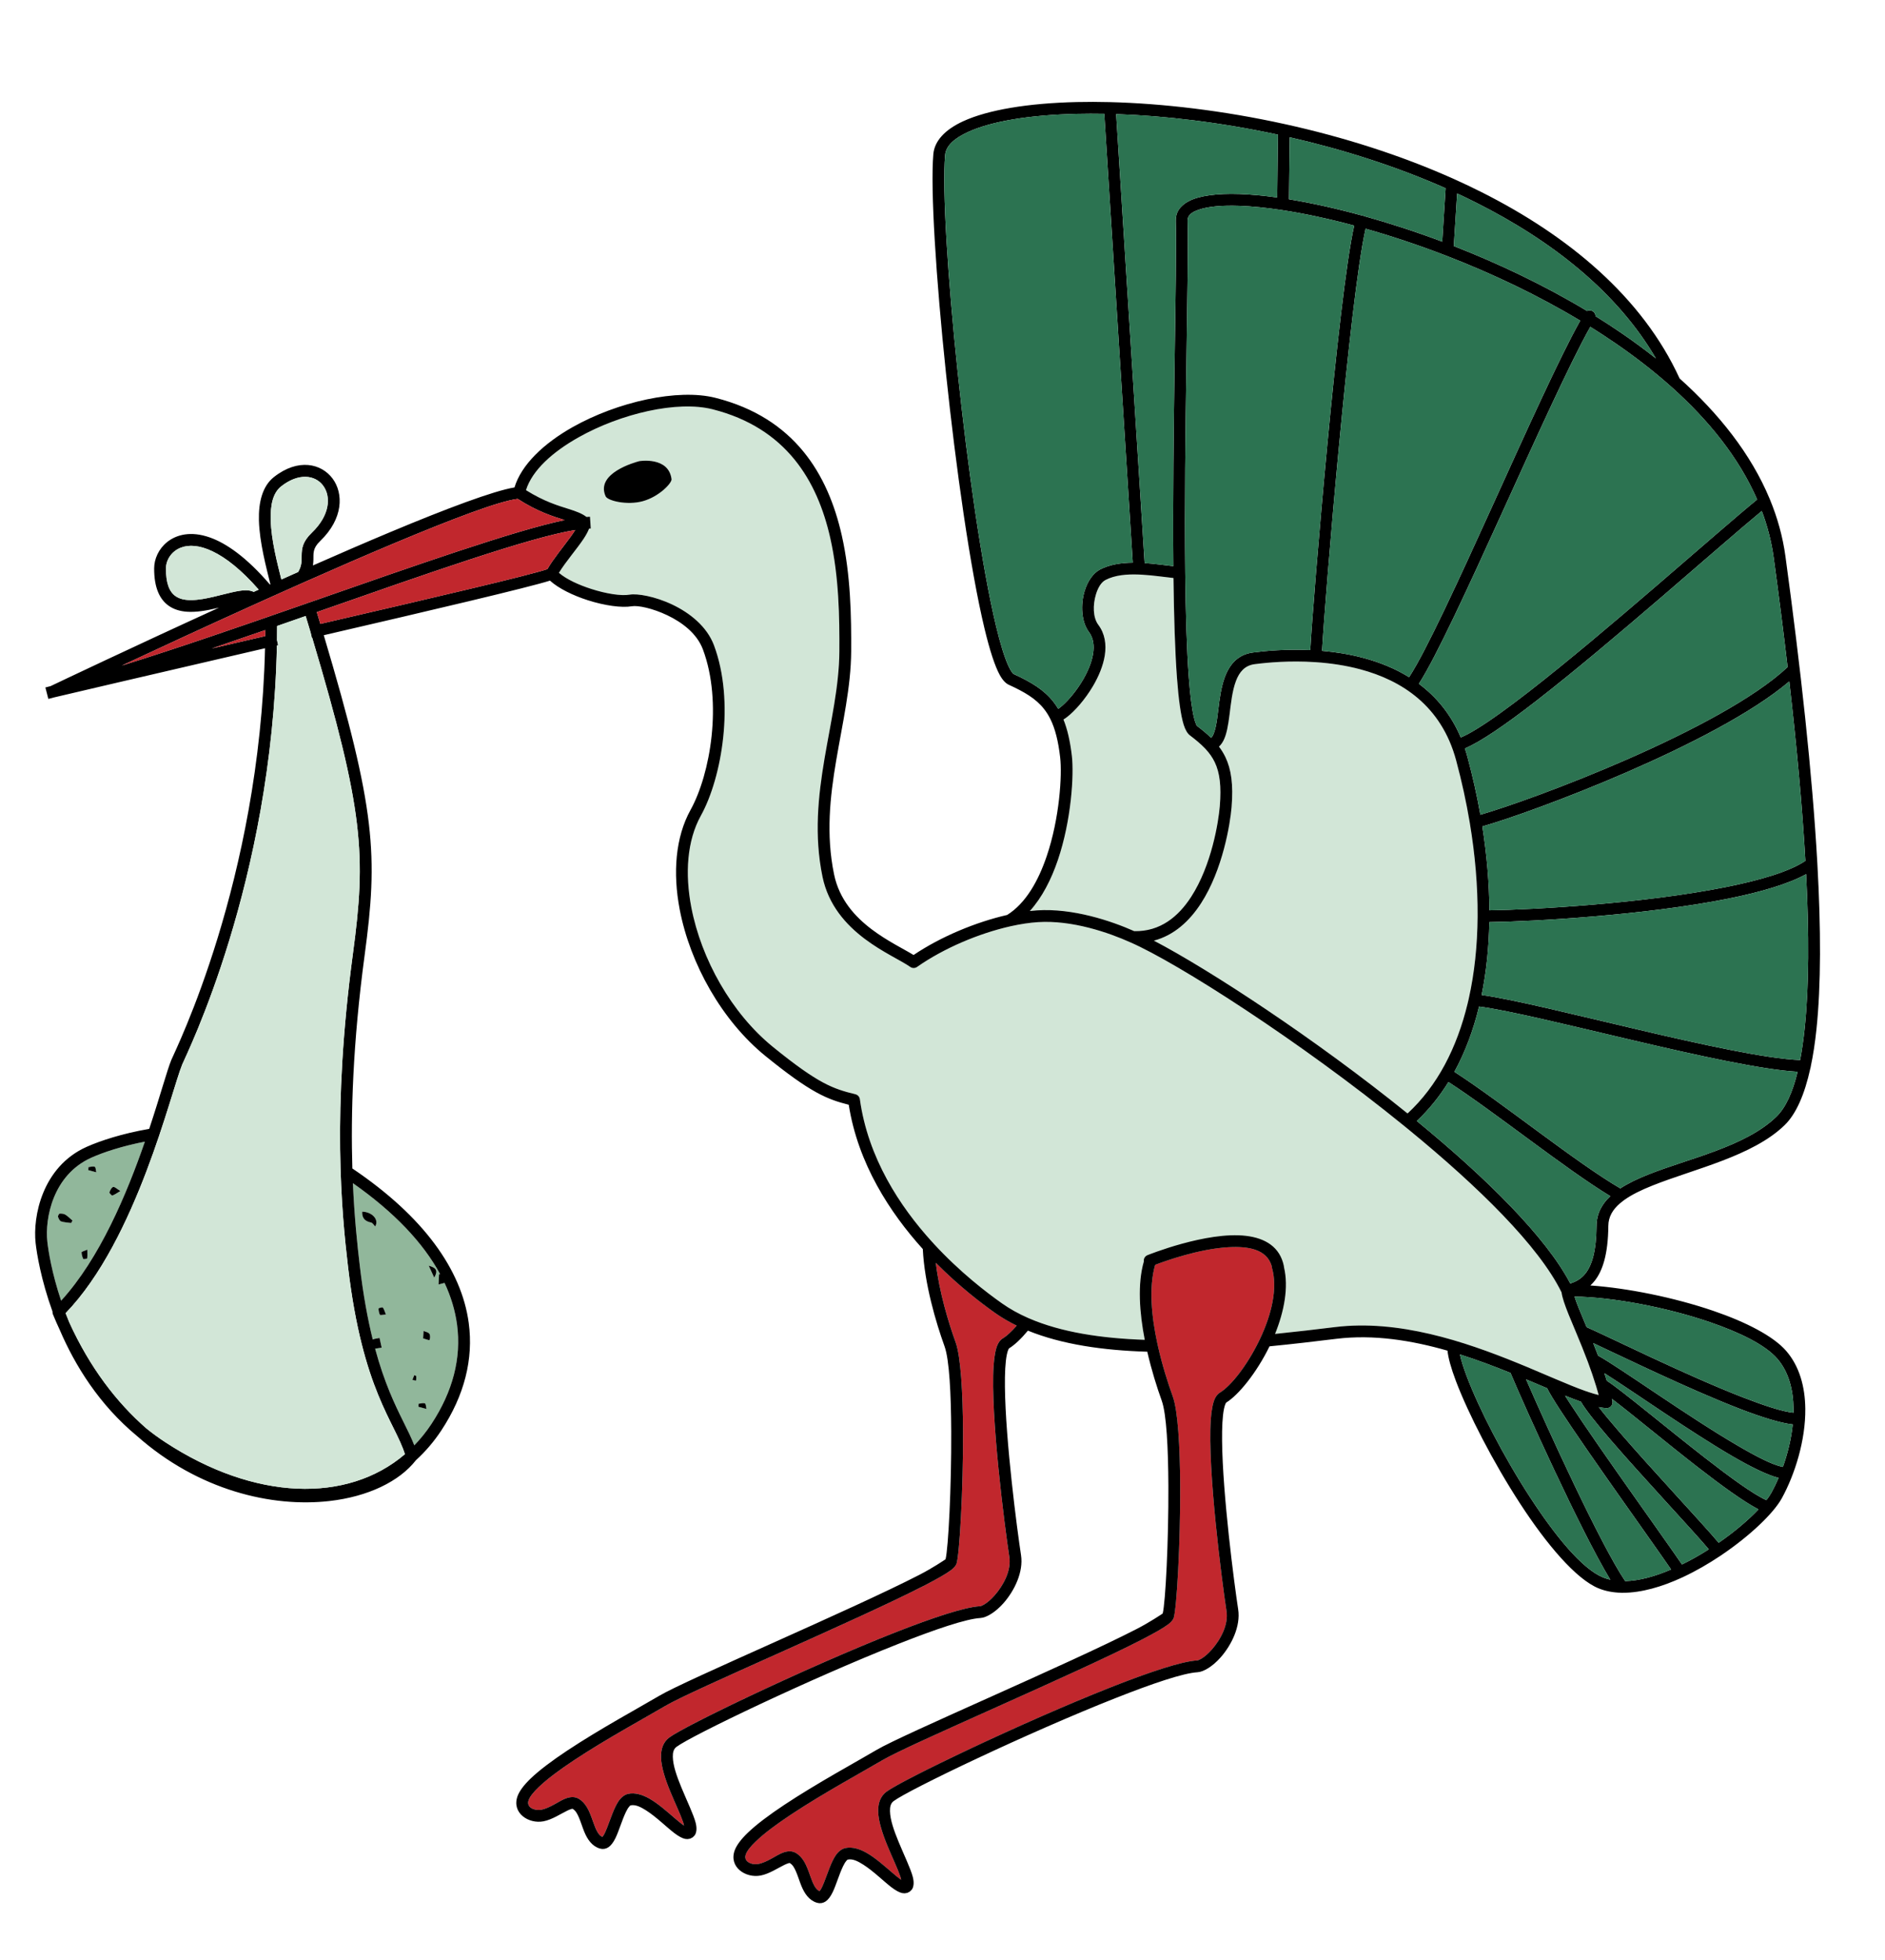 <svg width="328" height="341" viewBox="0 0 328 341" fill="none" xmlns="http://www.w3.org/2000/svg">
<g clip-path="url(#clip0_683_6675)">
<path fill-rule="evenodd" clip-rule="evenodd" d="M162.837 219.693C166.912 223.807 170.819 226.775 173.176 228.436C174.332 229.251 175.58 229.978 176.91 230.625C176.033 231.638 175.197 232.413 174.476 232.847C174.153 233.043 173.841 233.383 173.6 233.902C173.248 234.66 173.005 235.932 172.892 237.58C172.307 246.114 174.826 265.617 175.632 270.873C175.992 273.219 174.602 275.817 173.058 277.562C172.448 278.251 171.809 278.808 171.225 279.149C170.948 279.31 170.699 279.427 170.479 279.44C167.871 279.591 162.253 281.443 155.574 284.077C140.215 290.136 119.124 300.27 116.454 302.283C115.441 303.046 114.996 304.224 115.02 305.679C115.048 307.416 115.781 309.61 116.658 311.74C117.473 313.719 118.403 315.643 118.881 317.045C118.942 317.223 118.993 317.419 119.033 317.599C118.599 317.311 118.102 316.898 117.559 316.435C116.186 315.262 114.559 313.789 112.976 312.895C111.713 312.183 110.457 311.841 109.336 312.072C108.713 312.2 108.123 312.637 107.629 313.353C106.853 314.477 106.248 316.414 105.635 317.974C105.437 318.48 105.239 318.94 105.023 319.294C104.967 319.387 104.875 319.499 104.813 319.573C104.48 319.425 104.241 319.156 104.038 318.84C103.708 318.326 103.475 317.693 103.245 317.049C102.913 316.118 102.589 315.166 102.125 314.4C101.744 313.77 101.269 313.255 100.664 312.911C100.048 312.56 99.287 312.561 98.423 312.888C97.237 313.337 95.73 314.547 94.18 314.842C93.04 315.058 91.533 314.462 91.983 313.194C92.222 312.52 92.86 311.762 93.734 310.92C95.223 309.486 97.388 307.892 99.809 306.284C105.43 302.551 112.415 298.769 115.78 296.777C120.453 294.011 149.217 281.836 160.961 275.783C163.09 274.685 164.676 273.776 165.498 273.153C166.079 272.712 166.361 272.298 166.446 272.039C166.953 270.5 167.621 259.171 167.573 249.045C167.541 242.238 167.171 235.974 166.29 233.533C165.023 230.022 163.441 224.798 162.837 219.693Z" fill="#C1272D"/>
<path fill-rule="evenodd" clip-rule="evenodd" d="M185.05 125.171C185.246 125.054 185.45 124.916 185.66 124.755C187.007 123.723 188.793 121.718 190.173 119.38C191.171 117.69 191.955 115.829 192.237 114.045C192.545 112.095 192.261 110.232 191.118 108.707C190.154 107.42 190.151 105.203 190.7 103.403C191.041 102.287 191.585 101.304 192.373 100.895C194.032 100.035 196.097 99.878 198.132 99.953C198.154 99.954 198.176 99.955 198.198 99.956C198.393 99.963 198.588 99.973 198.782 99.985C200.764 100.102 202.682 100.405 204.194 100.559C204.276 107.275 204.461 113.331 204.807 117.973C205.082 121.678 205.47 124.507 205.973 126.103C206.271 127.044 206.666 127.637 207.031 127.914C208.062 128.699 208.953 129.434 209.694 130.216C209.725 130.254 209.759 130.289 209.794 130.322C210.442 131.021 210.971 131.76 211.375 132.604C212.26 134.452 212.538 136.788 212.253 140.255C212.032 142.961 210.833 150.522 207.267 156.029C205.044 159.461 201.882 162.096 197.36 161.992C193.344 160.209 186.683 157.966 180.433 158.38C180.031 158.407 179.619 158.444 179.198 158.492C181.329 156.144 182.923 153.009 184.066 149.653C186.443 142.668 186.891 134.761 186.514 131.516C186.211 128.909 185.728 126.851 185.05 125.171Z" fill="#D2E6D7"/>
<path fill-rule="evenodd" clip-rule="evenodd" d="M200.783 163.648C204.314 162.713 206.993 160.231 208.991 157.145C212.774 151.304 214.066 143.292 214.301 140.423C214.625 136.475 214.236 133.823 213.229 131.719C212.916 131.066 212.543 130.464 212.109 129.893C212.408 129.619 212.664 129.272 212.88 128.857C213.436 127.791 213.712 126.184 213.938 124.403C214.189 122.431 214.396 120.224 215.075 118.444C215.644 116.954 216.563 115.78 218.312 115.55C220.565 115.255 224.436 114.905 228.837 115.194C228.869 115.198 228.9 115.2 228.932 115.201C228.94 115.201 228.947 115.202 228.955 115.202C231.441 115.371 234.092 115.744 236.713 116.446C243.866 118.361 250.81 122.753 253.373 132.271C254.353 135.91 255.15 139.55 255.752 143.153C255.756 143.18 255.76 143.207 255.765 143.235C256.681 148.738 257.143 154.152 257.112 159.334C257.111 159.355 257.11 159.377 257.11 159.4C257.11 159.418 257.111 159.436 257.112 159.454C257.074 164.483 256.572 169.292 255.57 173.75C255.567 173.76 255.565 173.77 255.563 173.781C255.503 174.047 255.441 174.312 255.378 174.576C253.511 182.313 250.1 188.941 244.923 193.714C228.828 180.71 210.403 168.673 200.783 163.648Z" fill="#D2E6D7"/>
<path fill-rule="evenodd" clip-rule="evenodd" d="M91.524 85.274C92.608 81.791 96.184 78.613 100.656 76.093C108 71.955 117.841 69.643 124 71.206C136.847 74.465 142.219 83.658 144.464 93.573C145.995 100.337 146.086 107.439 146.053 113.313C146.02 119.397 144.559 125.565 143.475 131.96C142.36 138.532 141.638 145.337 143.116 152.519C144.135 157.466 147.204 160.877 150.461 163.333C153.548 165.661 156.793 167.099 158.393 168.221C158.747 168.469 159.219 168.469 159.574 168.221C164.242 164.946 170.384 162.372 175.801 161.153C175.85 161.146 175.899 161.135 175.947 161.121C177.576 160.761 179.136 160.524 180.569 160.43C186.556 160.033 192.936 162.254 196.702 163.948C196.706 163.949 196.709 163.951 196.713 163.953C204.829 167.486 226.161 181.105 244.295 195.849C244.304 195.856 244.313 195.863 244.322 195.871C244.613 196.107 244.904 196.344 245.193 196.582C257.251 206.468 267.771 216.772 271.715 224.832C271.833 225.72 272.282 227.038 272.941 228.673C273.342 229.669 273.82 230.794 274.334 232.022C274.345 232.05 274.356 232.077 274.368 232.104C274.979 233.565 275.637 235.169 276.274 236.872C276.286 236.907 276.299 236.941 276.313 236.974C276.812 238.315 277.297 239.715 277.735 241.154C277.74 241.172 277.745 241.189 277.751 241.207C277.9 241.7 278.044 242.197 278.18 242.699C277.614 242.564 276.996 242.381 276.329 242.157C276.224 242.099 276.11 242.059 275.991 242.041C274.399 241.486 272.549 240.717 270.49 239.841C270.423 239.804 270.352 239.773 270.278 239.751C268.878 239.155 267.383 238.512 265.809 237.856C265.225 237.613 264.63 237.367 264.025 237.121C264.017 237.117 264.007 237.113 263.998 237.11C254.798 233.366 243.352 229.522 232.272 230.881C228.962 231.287 225.462 231.703 221.868 232.066C223.52 227.98 224.336 223.564 223.289 219.954C223.131 219.409 222.561 219.095 222.016 219.253C221.471 219.411 221.157 219.98 221.315 220.525C222.378 224.192 221.197 228.766 219.305 232.807C219.299 232.819 219.294 232.83 219.288 232.842C219.206 233.017 219.123 233.191 219.038 233.364C216.984 237.557 214.205 241.11 212.263 242.282C211.939 242.477 211.627 242.818 211.386 243.337C211.034 244.094 210.791 245.367 210.678 247.014C210.093 255.548 212.613 275.051 213.419 280.307C213.778 282.653 212.388 285.251 210.845 286.996C210.234 287.686 209.595 288.243 209.011 288.583C208.734 288.744 208.485 288.861 208.266 288.874C205.657 289.025 200.039 290.877 193.36 293.511C178.001 299.57 156.911 309.705 154.241 311.717C153.227 312.481 152.782 313.658 152.806 315.113C152.835 316.85 153.567 319.044 154.444 321.174C155.259 323.153 156.189 325.078 156.667 326.479C156.728 326.658 156.779 326.853 156.82 327.034C156.385 326.745 155.888 326.333 155.346 325.87C153.973 324.697 152.345 323.223 150.762 322.329C149.499 321.617 148.243 321.275 147.123 321.506C146.499 321.634 145.91 322.071 145.415 322.787C144.639 323.912 144.035 325.848 143.422 327.409C143.223 327.914 143.025 328.374 142.809 328.728C142.753 328.821 142.662 328.934 142.599 329.008C142.266 328.859 142.027 328.59 141.824 328.274C141.494 327.761 141.262 327.127 141.032 326.483C140.699 325.552 140.375 324.6 139.912 323.834C139.53 323.204 139.056 322.689 138.45 322.345C137.834 321.995 137.073 321.995 136.209 322.322C135.023 322.771 133.516 323.981 131.966 324.276C130.826 324.493 129.319 323.897 129.769 322.628C130.009 321.954 130.646 321.196 131.52 320.355C133.01 318.92 135.175 317.326 137.595 315.719C143.216 311.985 150.201 308.203 153.567 306.211C158.239 303.445 187.003 291.27 198.747 285.217C200.877 284.119 202.463 283.21 203.284 282.587C203.865 282.147 204.147 281.732 204.232 281.473C204.739 279.934 205.407 268.605 205.359 258.479C205.327 251.672 204.958 245.408 204.076 242.967C203.225 240.607 202.221 237.467 201.471 234.113C201.466 233.99 201.439 233.872 201.394 233.763C200.35 228.959 199.851 223.759 201.074 219.808C201.242 219.266 200.938 218.691 200.396 218.523C199.854 218.356 199.279 218.659 199.111 219.201C197.891 223.141 198.252 228.261 199.192 233.094C191.714 232.841 184.69 231.802 179.037 229.351C178.983 229.321 178.926 229.297 178.869 229.277C177.244 228.561 175.734 227.727 174.361 226.76C171.719 224.897 167.041 221.342 162.435 216.329C162.378 216.245 162.309 216.171 162.232 216.107C156.557 209.876 151.039 201.436 149.619 191.227C149.561 190.811 149.255 190.472 148.847 190.372C144.971 189.421 142.442 188.586 134.49 182.129C127.265 176.262 122.015 166.84 120.293 157.851C119.165 151.964 119.543 146.26 121.954 141.905C125.638 135.255 127.88 122.022 124.243 112.282C123.014 108.987 120.029 106.632 116.999 105.187C113.95 103.734 110.872 103.227 109.575 103.451C108.042 103.716 105.437 103.276 102.909 102.468C100.712 101.766 98.563 100.785 97.254 99.655C98.419 97.744 100.373 95.513 101.552 93.735C101.978 93.092 102.304 92.49 102.505 91.963L102.795 91.944L102.66 89.895L102.057 89.934C101.3 89.346 100.292 88.968 98.991 88.557C97.17 87.983 94.703 87.267 91.524 85.274ZM116.853 83.363C116.346 79.36 111.235 80.228 111.235 80.228C110.581 80.404 103.567 82.292 105.379 86.34C105.73 87.124 109.1 87.947 111.842 87.195C114.706 86.411 116.937 84.019 116.853 83.363Z" fill="#D2E6D7"/>
<path fill-rule="evenodd" clip-rule="evenodd" d="M25.211 198.619C22.07 207.701 17.369 218.92 10.638 226.287C9.026 221.497 8.416 217.617 8.239 216.018C7.799 212.035 9.163 204.405 15.926 201.391C17.986 200.473 21.229 199.388 25.211 198.619ZM15.395 203.047C15.384 203.221 15.373 203.395 15.362 203.569L16.754 203.949C16.673 203.615 16.679 203.082 16.49 202.993C16.195 202.853 15.767 203.014 15.395 203.047ZM12.381 212.77C12.459 212.63 12.537 212.489 12.614 212.348C12.207 212 11.829 211.599 11.38 211.323C11.102 211.152 10.713 211.116 10.38 211.133C10.267 211.139 10.049 211.541 10.096 211.689C10.192 211.992 10.384 212.407 10.626 212.488C11.182 212.673 11.793 212.687 12.381 212.77ZM20.947 207.205C20.335 206.838 19.955 206.43 19.696 206.501C19.408 206.579 19.172 207.071 19.041 207.433C19 207.546 19.436 208.021 19.552 207.984C19.956 207.857 20.314 207.577 20.947 207.205ZM15.198 217.404C14.651 217.646 14.195 217.756 14.197 217.862C14.2 218.255 14.319 218.661 14.483 219.024C14.512 219.089 15.156 219.006 15.169 218.929C15.241 218.53 15.2 218.11 15.198 217.404Z" fill="#91B79B"/>
<path fill-rule="evenodd" clip-rule="evenodd" d="M76.575 221.647L76.391 221.703C76.365 222.275 76.339 222.847 76.311 223.469C76.669 223.374 76.936 223.304 77.355 223.192C78.475 225.585 79.196 227.998 79.523 230.415C80.314 236.257 78.783 242.102 75.08 247.721C74.18 249.087 73.18 250.331 72.091 251.452C71.602 250.176 70.945 248.862 70.19 247.341C68.726 244.39 66.891 240.613 65.274 234.637C65.573 234.598 65.995 234.502 66.415 234.457C66.254 233.728 66.147 233.243 66.04 232.758C65.665 232.865 65.15 232.884 64.862 233.043C63.998 229.549 63.215 225.357 62.61 220.239C62.185 216.647 61.674 211.878 61.407 205.839C68.59 210.878 73.625 216.204 76.575 221.647ZM73.623 232.837C74.144 232.977 74.685 233.233 74.742 233.115C74.871 232.845 74.894 232.316 74.712 232.036C74.543 231.776 74.052 231.703 73.703 231.548C73.68 231.916 73.657 232.284 73.623 232.837ZM67.148 228.688C66.923 228.138 66.839 227.746 66.61 227.474C66.528 227.377 65.862 227.582 65.863 227.636C65.875 228.013 65.938 228.415 66.111 228.742C66.162 228.84 66.618 228.724 67.148 228.688ZM72.842 244.215C72.831 244.39 72.82 244.564 72.809 244.74L74.207 245.12C74.125 244.785 74.131 244.25 73.942 244.161C73.645 244.021 73.215 244.181 72.842 244.215ZM72.427 239.382C72.313 239.333 72.198 239.283 72.083 239.234C71.977 239.507 71.87 239.779 71.764 240.051C71.98 240.1 72.364 240.242 72.383 240.183C72.46 239.95 72.422 239.654 72.427 239.382ZM75.56 222.278C76.236 221.064 75.982 220.595 74.597 220.19C74.958 220.972 75.259 221.625 75.56 222.278ZM65.285 213.366C65.997 212.206 64.802 210.851 63.03 210.793C62.954 211.899 63.493 212.474 64.569 212.688C64.842 212.742 65.049 213.13 65.285 213.366Z" fill="#91B79B"/>
<path fill-rule="evenodd" clip-rule="evenodd" d="M201.002 220.048C202.805 219.358 208.628 217.27 213.744 216.982C217.207 216.787 220.402 217.326 221.274 220.228C221.273 220.326 221.286 220.426 221.315 220.526C222.378 224.192 221.197 228.767 219.305 232.808C219.299 232.82 219.294 232.831 219.288 232.843C219.206 233.018 219.123 233.192 219.038 233.365C216.983 237.558 214.205 241.111 212.263 242.282C211.939 242.477 211.627 242.818 211.386 243.337C211.034 244.095 210.791 245.367 210.678 247.015C210.093 255.549 212.612 275.052 213.419 280.308C213.778 282.654 212.388 285.252 210.845 286.996C210.234 287.686 209.595 288.244 209.011 288.584C208.734 288.745 208.485 288.862 208.265 288.875C205.657 289.026 200.039 290.877 193.36 293.512C178.001 299.571 156.91 309.705 154.24 311.718C153.227 312.481 152.782 313.659 152.806 315.114C152.834 316.851 153.567 319.045 154.444 321.175C155.259 323.153 156.189 325.078 156.667 326.48C156.728 326.658 156.779 326.854 156.82 327.034C156.385 326.746 155.888 326.334 155.346 325.87C153.972 324.697 152.345 323.224 150.762 322.33C149.499 321.618 148.243 321.276 147.123 321.507C146.499 321.635 145.91 322.072 145.415 322.787C144.639 323.913 144.035 325.849 143.422 327.41C143.223 327.915 143.025 328.375 142.809 328.729C142.753 328.822 142.662 328.935 142.599 329.008C142.266 328.86 142.027 328.591 141.824 328.275C141.494 327.761 141.261 327.128 141.032 326.484C140.699 325.553 140.375 324.601 139.912 323.835C139.53 323.205 139.056 322.69 138.45 322.346C137.834 321.995 137.073 321.996 136.209 322.323C135.023 322.772 133.516 323.982 131.966 324.277C130.826 324.493 129.319 323.897 129.769 322.629C130.009 321.955 130.646 321.197 131.52 320.355C133.01 318.921 135.175 317.327 137.595 315.719C143.216 311.986 150.201 308.204 153.566 306.212C158.239 303.446 187.003 291.271 198.747 285.218C200.876 284.12 202.463 283.211 203.284 282.588C203.865 282.147 204.147 281.733 204.232 281.474C204.739 279.935 205.407 268.606 205.359 258.48C205.327 251.673 204.958 245.409 204.076 242.967C203.225 240.608 202.221 237.468 201.471 234.114C201.466 233.99 201.439 233.872 201.393 233.764C200.37 229.056 199.871 223.968 201.002 220.048Z" fill="#C1272D"/>
<path fill-rule="evenodd" clip-rule="evenodd" d="M9.137 228.176C7.128 222.624 6.396 218.047 6.197 216.245C5.692 211.678 7.336 202.972 15.088 199.517C17.442 198.468 21.267 197.204 25.965 196.395C27.858 190.696 29.096 186.133 29.812 184.4C30.531 182.661 45.171 153.363 46.117 112.778C26.811 117.244 10.083 121.174 9.406 121.333C9.395 121.336 9.388 121.338 9.385 121.339L8.411 121.59C8.411 121.59 8.153 120.592 8.152 120.585L7.898 119.601L8.796 119.37C9.99 118.801 22.88 112.661 38.123 105.708C37.974 105.744 37.823 105.78 37.672 105.816C35.938 106.224 34.124 106.542 32.516 106.425C31.307 106.337 30.207 106.007 29.298 105.347C27.84 104.286 26.804 102.333 26.824 98.858C26.834 97.242 27.601 95.499 29.066 94.317C30.696 93.003 33.213 92.341 36.517 93.505C39.378 94.513 42.909 96.953 46.974 101.701L47.052 101.667C46.363 98.814 45.151 94.391 45.053 90.518C44.974 87.36 45.671 84.565 47.663 82.996C51.885 79.672 55.932 80.642 57.877 83.267C59.773 85.827 59.788 90.215 55.695 94.143C54.379 95.406 54.557 96.304 54.534 97.341C54.527 97.672 54.508 98.013 54.452 98.374C59.087 96.33 63.645 94.359 67.888 92.582C77.729 88.46 85.91 85.394 89.522 84.802C90.708 80.858 94.604 77.146 99.646 74.305C107.459 69.902 117.953 67.553 124.506 69.216C138.262 72.706 144.064 82.504 146.468 93.12C148.035 100.044 148.141 107.312 148.108 113.324C148.074 119.516 146.604 125.795 145.501 132.303C144.427 138.634 143.705 145.188 145.129 152.105C146.035 156.505 148.803 159.51 151.698 161.694C154.412 163.74 157.251 165.09 158.967 166.146C163.736 162.933 169.828 160.418 175.25 159.179C178.508 157.138 180.676 153.234 182.12 148.992C184.38 142.352 184.831 134.838 184.472 131.754C184.142 128.913 183.604 126.794 182.788 125.135C182.773 125.106 182.758 125.076 182.744 125.046C182.434 124.428 182.084 123.875 181.691 123.373C180.236 121.512 178.206 120.356 175.514 119.122C175.034 118.902 174.491 118.373 173.991 117.479C173.127 115.935 172.214 113.115 171.316 109.377C166.333 88.638 161.358 38.953 162.406 26.817C162.601 24.556 164.389 22.564 167.62 21.084C171.915 19.116 178.867 17.946 187.39 17.753C189.23 17.712 191.143 17.715 193.119 17.765C193.138 17.765 193.156 17.766 193.173 17.766C202.333 18.001 212.836 19.231 223.558 21.59C223.604 21.597 223.65 21.607 223.695 21.62C233.58 23.803 243.647 26.947 253.016 31.156C253.033 31.163 253.05 31.171 253.066 31.178C254.653 31.892 256.219 32.636 257.761 33.411C272.963 41.053 285.793 51.718 292.259 65.839C299.154 72.023 304.689 79.018 307.914 86.744C307.942 86.796 307.964 86.85 307.982 86.906C309.291 90.079 310.211 93.375 310.676 96.788C313.319 116.206 315.351 134.569 316.224 150.139C316.231 150.192 316.234 150.246 316.233 150.3C316.86 161.573 316.877 171.375 316.075 179.044C315.828 181.413 315.497 183.583 315.082 185.538C315.075 185.64 315.054 185.738 315.019 185.829C314.01 190.438 312.52 193.819 310.533 195.747C304.949 201.169 294.786 203.353 287.513 206.264C285.629 207.019 283.949 207.82 282.632 208.765C282.609 208.781 282.586 208.798 282.563 208.814C282.321 208.99 282.091 209.172 281.874 209.359C280.637 210.428 279.87 211.679 279.858 213.265C279.818 218.331 278.806 221.127 277.523 222.778C277.27 223.104 277.005 223.388 276.732 223.638C283.198 224.09 291.325 225.73 298.133 228.057C303.814 229.998 308.574 232.448 310.813 235.034C313.122 237.703 314.091 241.279 314.132 245.078C314.192 250.575 312.313 256.537 310.037 260.672C308.62 263.245 304.524 267.186 299.52 270.559C299.506 270.571 299.491 270.583 299.476 270.595C299.427 270.632 299.377 270.664 299.324 270.691C297.291 272.049 295.113 273.31 292.907 274.345C292.86 274.367 292.814 274.389 292.767 274.411C292.757 274.416 292.746 274.421 292.736 274.425C289.195 276.068 285.592 277.105 282.402 277.1C282.291 277.117 282.178 277.115 282.069 277.096C280.661 277.061 279.337 276.815 278.141 276.322C274.226 274.707 269.137 268.699 264.518 261.602C259.77 254.308 255.467 245.896 253.327 240.237C252.488 238.019 251.986 236.194 251.875 234.982C245.671 233.199 239.034 232.121 232.522 232.92C228.84 233.371 224.924 233.835 220.904 234.226C220.897 234.24 220.89 234.253 220.884 234.267C218.628 238.87 215.498 242.71 213.356 244.021C213.339 244.047 213.28 244.136 213.25 244.202C213.141 244.435 213.056 244.739 212.981 245.101C212.711 246.41 212.623 248.373 212.648 250.714C212.75 260.125 214.753 275.451 215.45 279.997C215.897 282.911 214.302 286.188 212.384 288.356C211.003 289.918 209.432 290.864 208.384 290.924C205.884 291.069 200.516 292.896 194.115 295.422C178.952 301.403 158.114 311.37 155.478 313.357C154.975 313.736 154.849 314.357 154.861 315.079C154.886 316.606 155.574 318.521 156.344 320.393C157.327 322.778 158.46 325.092 158.836 326.555C159.099 327.577 158.965 328.338 158.651 328.753L158.312 329.088L157.877 329.31L157.426 329.387L157.02 329.355C156.516 329.262 155.845 328.897 155.095 328.321C153.747 327.285 151.978 325.522 150.214 324.397C149.277 323.799 148.366 323.347 147.537 323.517C147.427 323.54 147.352 323.644 147.261 323.751C147.051 323.997 146.866 324.327 146.686 324.699C146.02 326.08 145.486 327.969 144.877 329.219C144.522 329.948 144.112 330.491 143.697 330.777L143.371 330.96L142.988 331.079L142.57 331.105L142.16 331.031C140.809 330.622 140.006 329.477 139.432 328.065C139.099 327.246 138.834 326.34 138.482 325.542C138.222 324.952 137.934 324.414 137.434 324.13C137.354 324.085 137.262 324.141 137.155 324.17C136.944 324.229 136.718 324.328 136.479 324.445C135.271 325.039 133.818 326.015 132.349 326.294C129.746 326.788 126.804 324.84 127.832 321.942C128.15 321.047 128.934 319.994 130.094 318.877C131.655 317.373 133.92 315.694 136.457 314.009C142.111 310.254 149.135 306.448 152.519 304.445C157.203 301.672 186.033 289.461 197.805 283.392C200.065 282.227 202.027 280.904 202.316 280.707C202.8 278.808 203.349 268.09 203.304 258.489C203.274 251.986 202.985 245.997 202.143 243.664C201.316 241.373 200.373 238.384 199.632 235.162C191.971 234.937 184.756 233.896 178.863 231.496C177.683 232.924 176.529 234.001 175.57 234.588C175.553 234.614 175.495 234.703 175.464 234.769C175.356 235.002 175.27 235.305 175.195 235.668C174.925 236.977 174.837 238.94 174.862 241.281C174.964 250.692 176.967 266.018 177.664 270.564C178.111 273.478 176.517 276.755 174.599 278.923C173.217 280.484 171.647 281.431 170.599 281.491C168.098 281.636 162.731 283.463 156.329 285.989C141.167 291.97 120.328 301.937 117.692 303.923C117.189 304.303 117.063 304.924 117.075 305.646C117.1 307.173 117.788 309.088 118.559 310.96C119.541 313.345 120.674 315.659 121.05 317.122C121.313 318.144 121.179 318.905 120.865 319.32L120.526 319.655L120.091 319.877L119.641 319.954L119.234 319.922C118.731 319.829 118.06 319.464 117.309 318.887C115.962 317.852 114.193 316.089 112.429 314.964C111.491 314.365 110.581 313.914 109.751 314.084C109.642 314.107 109.566 314.211 109.475 314.318C109.265 314.564 109.08 314.894 108.9 315.266C108.234 316.647 107.7 318.536 107.092 319.785C106.736 320.515 106.326 321.058 105.911 321.344L105.586 321.527L105.203 321.646L104.785 321.672L104.374 321.598C103.023 321.189 102.221 320.044 101.646 318.632C101.313 317.813 101.048 316.907 100.696 316.109C100.436 315.519 100.148 314.981 99.648 314.697C99.568 314.652 99.476 314.708 99.37 314.737C99.158 314.796 98.933 314.895 98.693 315.012C97.486 315.605 96.032 316.582 94.564 316.861C91.961 317.355 89.018 315.407 90.047 312.509C90.365 311.614 91.148 310.561 92.308 309.444C93.87 307.94 96.134 306.261 98.672 304.576C104.325 300.821 111.349 297.015 114.734 295.012C119.418 292.24 148.247 280.027 160.019 273.959C162.279 272.794 164.241 271.471 164.53 271.274C165.014 269.375 165.564 258.657 165.518 249.056C165.488 242.553 165.199 236.563 164.357 234.231C162.829 229.996 160.873 223.353 160.572 217.301C154.852 210.967 149.3 202.453 147.686 192.199C143.953 191.252 141.111 190.151 133.194 183.722C125.607 177.562 120.083 167.676 118.274 158.237C117.048 151.838 117.534 145.646 120.156 140.911C123.627 134.645 125.744 122.177 122.318 113C121.275 110.205 118.685 108.266 116.114 107.041C113.561 105.824 111.011 105.287 109.925 105.475C108.17 105.778 105.177 105.35 102.283 104.424C99.692 103.596 97.192 102.37 95.7 101.015C91.859 102.225 75.621 106.041 56.336 110.51C65.442 141.049 65.785 148.823 63.444 166.213C61.378 181.57 61.026 193.829 61.312 203.283C73.733 211.656 80.309 220.914 81.559 230.141C82.414 236.454 80.797 242.78 76.796 248.852C75.507 250.807 74.027 252.534 72.382 254.029C69.493 257.746 64.024 260.378 57.313 261.141C47.326 262.277 34.551 259.309 23.857 249.841C17.243 244.374 13.047 237.534 10.409 231.394C9.996 230.506 9.596 229.595 9.211 228.661C9.146 228.504 9.122 228.338 9.137 228.176ZM281.948 206.748C283.3 205.864 284.935 205.084 286.75 204.358C293.796 201.537 303.691 199.527 309.102 194.275C310.731 192.693 311.93 190.029 312.794 186.456C300.428 185.773 267.579 176.412 257.363 175.112C256.364 179.234 254.94 183.053 253.07 186.47C261.327 191.79 274.249 202.27 281.948 206.748ZM206.236 99.656C206.313 106.672 206.498 113.007 206.856 117.822C207.081 120.835 207.37 123.239 207.75 124.818C207.863 125.286 207.982 125.674 208.112 125.972C208.173 126.111 208.206 126.228 208.275 126.281C209.204 126.988 210.027 127.667 210.744 128.365C210.964 128.171 211.105 127.855 211.24 127.493C211.751 126.123 211.886 124.08 212.171 122.026C212.435 120.125 212.817 118.218 213.6 116.718C214.487 115.02 215.856 113.802 218.045 113.515C220.218 113.229 223.831 112.901 227.99 113.094C228.528 103.746 232.849 51.533 235.637 39.244C231.158 38.042 226.946 37.146 223.174 36.567C223.122 36.563 223.072 36.555 223.023 36.544C220.307 36.132 217.821 35.885 215.632 35.809C212.655 35.706 210.25 35.913 208.599 36.481C207.395 36.896 206.622 37.444 206.649 38.367C206.887 46.504 205.987 76.625 206.235 99.543C206.236 99.581 206.236 99.618 206.236 99.656ZM76.575 221.648C73.625 216.206 68.59 210.879 61.407 205.84C61.673 211.879 62.185 216.649 62.609 220.24C63.214 225.358 63.998 229.551 64.862 233.045C65.15 232.885 65.665 232.866 66.04 232.76C66.147 233.245 66.254 233.73 66.415 234.458C65.995 234.504 65.573 234.6 65.274 234.638C66.891 240.615 68.726 244.391 70.19 247.343C70.945 248.864 71.602 250.178 72.091 251.453C73.18 250.332 74.18 249.088 75.08 247.723C78.783 242.104 80.314 236.259 79.523 230.416C79.196 227.999 78.475 225.587 77.355 223.193C76.936 223.305 76.669 223.375 76.31 223.471C76.339 222.848 76.365 222.276 76.391 221.704L76.575 221.648ZM65.285 213.367C65.048 213.132 64.842 212.743 64.569 212.689C63.493 212.475 62.954 211.9 63.029 210.794C64.802 210.853 65.997 212.208 65.285 213.367ZM73.622 232.839C73.657 232.286 73.68 231.917 73.703 231.55C74.052 231.705 74.542 231.778 74.712 232.038C74.894 232.317 74.87 232.847 74.741 233.116C74.685 233.234 74.143 232.979 73.622 232.839ZM72.427 239.383C72.422 239.656 72.459 239.951 72.383 240.184C72.364 240.243 71.98 240.102 71.764 240.053C71.87 239.781 71.977 239.508 72.083 239.236C72.198 239.285 72.312 239.334 72.427 239.383ZM67.148 228.69C66.618 228.725 66.162 228.841 66.111 228.744C65.938 228.417 65.875 228.014 65.863 227.638C65.861 227.583 66.528 227.379 66.61 227.476C66.839 227.747 66.923 228.14 67.148 228.69ZM75.56 222.28C75.259 221.627 74.958 220.974 74.597 220.192C75.982 220.596 76.236 221.065 75.56 222.28ZM72.842 244.216C73.215 244.183 73.645 244.022 73.942 244.162C74.131 244.251 74.125 244.787 74.207 245.122L72.809 244.741C72.82 244.566 72.831 244.391 72.842 244.216ZM45.019 102.581C41.985 99.118 39.303 97.03 37 95.927C34.715 94.834 32.86 94.743 31.478 95.273C29.804 95.914 28.888 97.459 28.88 98.87C28.865 101.414 29.44 102.91 30.508 103.686C31.283 104.25 32.278 104.41 33.348 104.396C34.584 104.38 35.917 104.12 37.201 103.817C39.41 103.298 41.492 102.673 42.831 102.693C43.351 102.701 43.79 102.799 44.147 102.974C44.437 102.843 44.728 102.712 45.019 102.581ZM292.676 272.179C294.268 271.398 295.84 270.503 297.342 269.546C294.42 266.091 285.827 256.964 280.182 250.416C277.714 247.553 275.808 245.148 275.092 243.867C274.23 243.56 273.302 243.201 272.315 242.803C272.594 243.243 272.907 243.729 273.25 244.255C278.228 251.884 289.343 267.305 292.676 272.179ZM51.885 99.511C52.553 98.352 52.475 97.492 52.486 96.679C52.504 95.428 52.627 94.242 54.272 92.663C57.373 89.687 57.661 86.429 56.225 84.49C54.837 82.617 51.948 82.238 48.935 84.61C47.4 85.819 47.047 88.033 47.108 90.468C47.198 94.023 48.275 98.056 48.958 100.814C49.933 100.378 50.91 99.944 51.885 99.511ZM48.183 112.301C47.342 153.574 32.441 183.42 31.712 185.185C29.745 189.945 23.798 215.651 11.418 228.459C11.618 228.984 11.83 229.517 12.055 230.056C15.647 237.944 20.307 243.997 25.452 248.494C26.479 249.326 27.566 250.123 28.716 250.878C44.322 261.118 60.45 261.549 70.457 252.989C68.681 247.354 63.094 241.863 60.568 220.482C59.447 210.994 57.718 193.357 61.408 165.94C63.716 148.786 63.33 141.131 54.331 110.975L54.27 110.989L54.045 110.02C53.767 109.092 53.481 108.143 53.186 107.172C51.534 107.749 49.877 108.328 48.22 108.904C48.219 109.731 48.212 110.553 48.2 111.372L48.403 112.25L48.183 112.301ZM201.003 220.048C199.871 223.969 200.371 229.057 201.394 233.764C201.439 233.873 201.466 233.991 201.471 234.114C202.221 237.469 203.225 240.609 204.076 242.968C204.958 245.41 205.327 251.674 205.359 258.48C205.407 268.606 204.739 279.936 204.232 281.474C204.147 281.733 203.865 282.148 203.284 282.589C202.463 283.211 200.877 284.12 198.747 285.218C187.003 291.272 158.239 303.447 153.567 306.212C150.201 308.204 143.216 311.987 137.595 315.72C135.175 317.327 133.01 318.921 131.52 320.356C130.646 321.198 130.009 321.955 129.769 322.63C129.319 323.898 130.826 324.494 131.966 324.277C133.516 323.983 135.023 322.772 136.209 322.323C137.073 321.997 137.834 321.996 138.45 322.346C139.056 322.69 139.53 323.205 139.912 323.836C140.375 324.602 140.699 325.553 141.032 326.485C141.262 327.128 141.494 327.762 141.824 328.276C142.027 328.592 142.266 328.861 142.599 329.009C142.662 328.935 142.753 328.823 142.809 328.729C143.025 328.375 143.223 327.916 143.422 327.41C144.035 325.849 144.639 323.913 145.415 322.788C145.91 322.072 146.499 321.635 147.123 321.507C148.243 321.277 149.499 321.618 150.762 322.331C152.345 323.224 153.973 324.698 155.346 325.871C155.888 326.334 156.385 326.746 156.82 327.035C156.779 326.855 156.728 326.659 156.667 326.48C156.189 325.079 155.259 323.154 154.444 321.175C153.567 319.045 152.835 316.852 152.806 315.114C152.782 313.66 153.227 312.482 154.241 311.718C156.911 309.706 178.001 299.571 193.36 293.513C200.039 290.878 205.657 289.026 208.266 288.875C208.485 288.863 208.734 288.746 209.011 288.585C209.595 288.244 210.234 287.687 210.845 286.997C212.388 285.252 213.778 282.655 213.419 280.309C212.613 275.052 210.093 255.55 210.678 247.015C210.791 245.368 211.034 244.095 211.386 243.338C211.627 242.819 211.939 242.478 212.263 242.283C214.205 241.111 216.984 237.558 219.038 233.366C219.123 233.193 219.206 233.019 219.288 232.844C219.294 232.832 219.299 232.82 219.305 232.808C221.197 228.767 222.378 224.193 221.315 220.526C221.286 220.427 221.273 220.327 221.274 220.228C220.402 217.326 217.208 216.787 213.744 216.983C208.629 217.271 202.805 219.359 201.003 220.048ZM223.419 220.445C224.261 223.96 223.446 228.165 221.868 232.068C225.462 231.704 228.962 231.289 232.272 230.883C243.352 229.523 254.798 233.368 263.998 237.111C264.007 237.115 264.017 237.118 264.025 237.122C264.63 237.368 265.225 237.614 265.809 237.857C267.383 238.514 268.878 239.157 270.278 239.752C270.352 239.775 270.423 239.805 270.49 239.843C272.549 240.718 274.399 241.487 275.991 242.042C276.11 242.061 276.224 242.1 276.329 242.158C276.996 242.382 277.614 242.566 278.18 242.7C278.044 242.199 277.9 241.701 277.751 241.208C277.745 241.191 277.74 241.173 277.735 241.155C277.297 239.717 276.812 238.316 276.313 236.976C276.299 236.942 276.286 236.908 276.274 236.874C275.637 235.171 274.979 233.566 274.368 232.105C274.356 232.078 274.345 232.051 274.334 232.024C273.82 230.795 273.342 229.67 272.941 228.675C272.282 227.039 271.833 225.721 271.715 224.834C267.771 216.773 257.251 206.469 245.193 196.583C244.904 196.346 244.613 196.109 244.322 195.872C244.313 195.865 244.304 195.857 244.295 195.85C226.161 181.107 204.829 167.487 196.713 163.954C196.709 163.952 196.706 163.951 196.702 163.949C192.936 162.255 186.556 160.034 180.569 160.431C179.136 160.526 177.576 160.762 175.947 161.122C175.899 161.136 175.85 161.147 175.801 161.155C170.384 162.373 164.242 164.947 159.574 168.222C159.219 168.471 158.747 168.471 158.393 168.222C156.793 167.1 153.548 165.662 150.461 163.334C147.204 160.878 144.135 157.468 143.116 152.52C141.638 145.338 142.36 138.534 143.475 131.961C144.559 125.566 146.02 119.398 146.053 113.314C146.086 107.441 145.995 100.338 144.464 93.574C142.219 83.66 136.847 74.467 124 71.207C117.841 69.644 108 71.956 100.656 76.095C96.184 78.614 92.608 81.792 91.524 85.275C94.703 87.268 97.17 87.984 98.991 88.559C100.292 88.969 101.3 89.347 102.057 89.936L102.66 89.896L102.795 91.945L102.505 91.964C102.304 92.492 101.978 93.094 101.552 93.736C100.373 95.514 98.419 97.745 97.254 99.656C98.563 100.787 100.712 101.767 102.909 102.47C105.437 103.278 108.042 103.718 109.575 103.453C110.872 103.229 113.95 103.736 116.999 105.189C120.029 106.633 123.014 108.989 124.243 112.283C127.88 122.023 125.638 135.256 121.954 141.907C119.543 146.261 119.165 151.965 120.293 157.852C122.015 166.842 127.265 176.263 134.49 182.13C142.442 188.587 144.971 189.422 148.847 190.373C149.255 190.473 149.561 190.812 149.619 191.229C151.039 201.438 156.557 209.877 162.232 216.108C162.309 216.172 162.378 216.247 162.435 216.331C167.041 221.343 171.719 224.899 174.361 226.761C175.734 227.729 177.244 228.563 178.869 229.279C178.926 229.298 178.983 229.323 179.037 229.352C184.69 231.803 191.714 232.842 199.192 233.095C198.273 228.367 197.907 223.364 199.034 219.46C198.971 219.006 199.219 218.55 199.662 218.369C199.662 218.369 209.964 214.183 216.829 215.008C220.159 215.408 222.716 216.933 223.398 220.254C223.411 220.318 223.418 220.382 223.419 220.445ZM116.853 83.364C116.937 84.021 114.706 86.412 111.842 87.197C109.1 87.948 105.73 87.126 105.379 86.341C103.567 82.293 110.581 80.405 111.235 80.229C111.235 80.229 116.346 79.362 116.853 83.364ZM251.429 44.406C246.704 42.589 242.047 41.047 237.618 39.791C234.842 52.046 230.556 104.121 230.039 113.23C232.371 113.433 234.82 113.814 237.245 114.464C239.992 115.199 242.705 116.274 245.19 117.812C251.136 108.723 267.871 68.374 274.972 55.788C267.498 51.297 259.47 47.51 251.622 44.48C251.554 44.462 251.49 44.437 251.429 44.406ZM273.243 223.302C274.149 222.991 275.109 222.538 275.9 221.519C277.011 220.089 277.768 217.638 277.803 213.249C277.819 211.197 278.691 209.52 280.203 208.101C272.436 203.41 260.064 193.433 252.035 188.247C250.471 190.769 248.64 193.043 246.532 195.024C258.533 204.867 268.986 215.161 273.243 223.302ZM44.427 105.101C35.774 109.01 27.504 112.842 21.195 115.793C31.003 112.739 42.308 108.826 53.353 104.973C53.418 104.936 53.489 104.906 53.564 104.883C53.611 104.868 53.658 104.858 53.706 104.85C71.973 98.478 89.476 92.298 98.249 90.478C96.257 89.851 93.56 89.036 90.081 86.792C86.801 87.195 78.624 90.312 68.682 94.476C63.76 96.538 58.415 98.86 53.017 101.254C53.013 101.256 53.009 101.258 53.005 101.26C51.567 101.897 50.125 102.54 48.687 103.184C48.673 103.191 48.66 103.197 48.645 103.203C48.14 103.429 47.636 103.656 47.132 103.882C47.117 103.889 47.102 103.896 47.087 103.902C46.212 104.295 45.34 104.688 44.472 105.081C44.457 105.088 44.442 105.095 44.427 105.101ZM36.839 112.821C39.837 112.125 42.961 111.4 46.153 110.662C46.157 110.315 46.16 109.967 46.161 109.619C43.029 110.705 39.909 111.779 36.839 112.821ZM313.229 184.424C313.554 182.722 313.819 180.853 314.03 178.831C314.783 171.625 314.805 162.524 314.275 152.084C311.178 153.791 306.357 155.207 300.76 156.332C286.333 159.231 266.688 160.332 259.149 160.422C259.066 164.852 258.627 169.107 257.81 173.102C268.414 174.542 301.35 183.946 313.229 184.424ZM254.037 235.637C254.238 236.643 254.662 237.964 255.248 239.512C257.348 245.067 261.579 253.322 266.239 260.483C270.58 267.153 275.245 272.906 278.924 274.425C279.334 274.594 279.761 274.728 280.202 274.829C275.07 266.402 265.243 244.61 262.838 238.856C260.08 237.739 257.122 236.615 254.037 235.637ZM162.836 219.696C163.44 224.8 165.022 230.024 166.289 233.535C167.17 235.976 167.54 242.24 167.572 249.047C167.62 259.173 166.952 270.502 166.445 272.041C166.36 272.3 166.077 272.715 165.497 273.155C164.675 273.778 163.089 274.687 160.96 275.785C149.216 281.838 120.452 294.013 115.779 296.779C112.414 298.771 105.429 302.553 99.808 306.286C97.387 307.894 95.222 309.488 93.733 310.922C92.859 311.764 92.221 312.522 91.982 313.196C91.532 314.464 93.039 315.06 94.178 314.844C95.729 314.549 97.236 313.339 98.422 312.89C99.285 312.563 100.046 312.562 100.663 312.913C101.268 313.257 101.743 313.772 102.124 314.402C102.588 315.168 102.912 316.12 103.244 317.051C103.474 317.695 103.707 318.329 104.037 318.842C104.24 319.158 104.478 319.427 104.812 319.576C104.874 319.502 104.965 319.389 105.022 319.296C105.238 318.942 105.436 318.482 105.634 317.977C106.247 316.416 106.852 314.48 107.628 313.355C108.122 312.639 108.712 312.202 109.335 312.074C110.456 311.843 111.712 312.185 112.975 312.897C114.558 313.791 116.185 315.265 117.558 316.438C118.101 316.901 118.598 317.313 119.032 317.602C118.992 317.422 118.941 317.226 118.88 317.047C118.402 315.645 117.472 313.721 116.657 311.742C115.779 309.612 115.047 307.418 115.019 305.681C114.995 304.226 115.44 303.049 116.453 302.285C119.123 300.273 140.214 290.138 155.573 284.079C162.252 281.445 167.869 279.593 170.478 279.442C170.698 279.429 170.947 279.312 171.224 279.151C171.808 278.811 172.447 278.253 173.057 277.564C174.601 275.819 175.991 273.221 175.631 270.875C174.825 265.619 172.306 246.116 172.891 237.582C173.004 235.934 173.247 234.662 173.599 233.905C173.84 233.386 174.152 233.045 174.475 232.85C175.196 232.415 176.032 231.64 176.909 230.627C175.579 229.98 174.331 229.253 173.175 228.438C170.818 226.777 166.911 223.809 162.836 219.696ZM55.744 108.539C75.602 103.939 92.23 100.057 95.249 99.011C96.241 97.273 97.953 95.225 99.238 93.459C99.557 93.02 99.849 92.601 100.088 92.212C92.225 93.463 74.182 99.827 55.126 106.493C55.336 107.186 55.542 107.868 55.744 108.539ZM299.061 268.404C301.824 266.491 304.253 264.43 305.986 262.593C303.476 261.295 299.591 258.486 295.484 255.298C289.922 250.98 283.923 245.975 280.474 243.359C280.504 243.481 280.534 243.603 280.563 243.726C280.639 244.044 280.559 244.38 280.347 244.63C280.134 244.879 279.816 245.012 279.489 244.989C279.093 244.96 278.659 244.893 278.188 244.792C279.081 245.954 280.316 247.427 281.737 249.076C287.466 255.722 296.214 265.015 299.061 268.404ZM25.209 198.621C21.228 199.39 17.984 200.474 15.924 201.393C9.162 204.406 7.797 212.036 8.238 216.02C8.414 217.619 9.024 221.499 10.637 226.289C17.367 218.922 22.068 207.702 25.209 198.621ZM20.945 207.207C20.313 207.579 19.954 207.858 19.551 207.986C19.434 208.023 18.999 207.547 19.039 207.435C19.17 207.073 19.407 206.581 19.694 206.503C19.953 206.432 20.334 206.839 20.945 207.207ZM15.196 217.406C15.199 218.112 15.239 218.531 15.168 218.931C15.154 219.008 14.511 219.091 14.482 219.025C14.318 218.663 14.198 218.257 14.195 217.864C14.194 217.758 14.649 217.647 15.196 217.406ZM15.394 203.049C15.765 203.015 16.193 202.855 16.489 202.995C16.677 203.083 16.672 203.617 16.753 203.95L15.361 203.571C15.372 203.397 15.383 203.223 15.394 203.049ZM12.38 212.772C11.791 212.689 11.181 212.675 10.624 212.489C10.383 212.409 10.191 211.994 10.095 211.691C10.048 211.543 10.266 211.141 10.378 211.135C10.712 211.117 11.101 211.154 11.379 211.325C11.828 211.601 12.206 212.002 12.613 212.35C12.535 212.49 12.457 212.631 12.38 212.772ZM185.049 125.173C185.726 126.852 186.209 128.91 186.512 131.518C186.89 134.762 186.442 142.669 184.064 149.654C182.921 153.011 181.327 156.146 179.197 158.493C179.617 158.446 180.029 158.408 180.432 158.382C186.681 157.968 193.342 160.21 197.358 161.993C201.88 162.097 205.043 159.462 207.265 156.03C210.831 150.523 212.03 142.962 212.252 140.256C212.536 136.789 212.258 134.453 211.374 132.606C210.969 131.761 210.44 131.023 209.793 130.324C209.757 130.291 209.723 130.255 209.693 130.217C208.951 129.436 208.06 128.7 207.029 127.916C206.664 127.638 206.269 127.045 205.972 126.104C205.468 124.508 205.081 121.68 204.805 117.975C204.459 113.332 204.274 107.277 204.192 100.56C202.68 100.406 200.762 100.103 198.78 99.986C198.586 99.975 198.391 99.965 198.196 99.957C198.174 99.957 198.152 99.956 198.131 99.954C196.096 99.879 194.031 100.036 192.371 100.897C191.584 101.305 191.039 102.288 190.699 103.404C190.149 105.204 190.152 107.422 191.116 108.708C192.259 110.233 192.543 112.096 192.235 114.046C191.953 115.83 191.17 117.692 190.172 119.382C188.791 121.719 187.005 123.724 185.659 124.756C185.448 124.917 185.244 125.056 185.049 125.173ZM192.152 19.798C190.533 19.769 188.959 19.773 187.436 19.807C179.265 19.991 172.592 21.065 168.475 22.951C166.098 24.04 164.596 25.33 164.452 26.994C163.412 39.034 168.369 88.324 173.313 108.898C174.037 111.914 174.756 114.3 175.46 115.836C175.668 116.288 175.87 116.659 176.073 116.938C176.181 117.086 176.265 117.209 176.37 117.257C179.41 118.65 181.666 120.008 183.309 122.109C183.604 122.487 183.881 122.89 184.138 123.322C184.378 123.16 184.639 122.951 184.916 122.704C186.029 121.709 187.344 120.129 188.402 118.338C189.266 116.875 189.961 115.27 190.205 113.726C190.423 112.346 190.279 111.018 189.471 109.939C188.172 108.205 187.992 105.231 188.733 102.805C189.253 101.102 190.223 99.697 191.425 99.074C193.083 98.214 195.077 97.907 197.108 97.888L192.152 19.798ZM222.366 23.428C212.465 21.297 202.777 20.141 194.215 19.852L199.171 97.955C200.996 98.08 202.752 98.347 204.17 98.496C203.964 75.709 204.827 46.435 204.593 38.428C204.551 36.978 205.301 35.812 206.839 35.004C208.64 34.058 211.706 33.62 215.702 33.758C217.662 33.826 219.856 34.028 222.239 34.36L222.366 23.428ZM282.792 275.071C285.272 275.013 288.024 274.229 290.78 273.049C287.242 267.902 276.42 252.875 271.526 245.376C270.4 243.65 269.584 242.295 269.203 241.515C268.041 241.025 266.821 240.506 265.549 239.974C269.053 248.065 278.472 268.702 282.792 275.071ZM307.363 260.99C307.719 260.525 308.012 260.086 308.235 259.682C308.669 258.894 309.088 258.035 309.479 257.123C307.552 256.626 304.668 255.217 301.387 253.307C293.928 248.962 284.213 242.097 279.168 238.896C279.313 239.33 279.454 239.768 279.592 240.21C282.26 241.927 289.841 248.316 296.744 253.676C301.03 257.003 305.033 259.94 307.363 260.99ZM310.232 255.208C311.061 252.891 311.688 250.345 311.947 247.813C309.812 247.583 306.459 246.539 302.606 245.048C293.935 241.693 282.581 236.161 277.228 233.666C277.511 234.37 277.796 235.097 278.078 235.843C282.004 238.019 293.738 246.475 302.422 251.532C305.718 253.452 308.528 254.903 310.232 255.208ZM312.073 245.777C312.077 245.551 312.078 245.325 312.076 245.101C312.04 241.808 311.259 238.69 309.257 236.377C307.183 233.982 302.728 231.798 297.466 230C289.864 227.402 280.573 225.671 273.976 225.571C274.288 226.606 274.872 227.993 275.563 229.646C275.731 230.046 275.905 230.461 276.084 230.889C279.988 232.598 293.427 239.295 303.348 243.133C306.988 244.541 310.124 245.583 312.073 245.777ZM305.755 86.903C302.599 79.656 297.315 73.096 290.79 67.273C290.745 67.239 290.702 67.201 290.662 67.159C287.661 64.492 284.4 61.98 280.964 59.628C279.577 58.679 278.162 57.756 276.723 56.859C269.62 69.445 252.891 109.704 246.886 118.962C249.892 121.197 252.457 124.225 254.179 128.297C254.907 128.009 255.814 127.517 256.878 126.869C259.31 125.388 262.467 123.1 266.019 120.344C279.561 109.84 298.783 92.592 305.755 86.903ZM311.057 116.055C310.332 109.886 309.519 103.534 308.638 97.065C308.256 94.257 307.551 91.533 306.563 88.897C299.222 94.953 280.532 111.687 267.279 121.966C261.983 126.074 257.503 129.139 254.896 130.202C255.061 130.7 255.215 131.212 255.357 131.738C256.257 135.081 257.004 138.425 257.591 141.741C266.569 139.174 299.361 126.984 311.057 116.055ZM314.149 149.766C313.603 140.264 312.627 129.725 311.346 118.546C298.506 129.472 266.541 141.347 257.933 143.778C258.717 148.752 259.136 153.649 259.163 158.368C266.645 158.277 286.079 157.187 300.355 154.318C306.297 153.124 311.335 151.648 314.149 149.766ZM251.548 32.75C242.854 28.9 233.571 25.973 224.416 23.882L224.29 34.671C228.135 35.299 232.4 36.238 236.917 37.476C236.994 37.479 237.072 37.491 237.15 37.512C237.228 37.534 237.301 37.564 237.37 37.601C241.721 38.809 246.299 40.292 250.955 42.04L251.548 32.75ZM288.14 62.365C281.38 50.783 270.006 41.866 256.836 35.245C255.752 34.7 254.656 34.171 253.549 33.657L252.965 42.809C260.771 45.855 268.732 49.635 276.151 54.101C276.457 53.95 276.831 53.954 277.143 54.144C277.456 54.335 277.631 54.667 277.636 55.009C279.16 55.954 280.658 56.93 282.125 57.934C284.2 59.354 286.21 60.831 288.14 62.365ZM200.782 163.648C210.402 168.673 228.827 180.71 244.922 193.714C250.099 188.941 253.51 182.313 255.377 174.576C255.44 174.312 255.502 174.047 255.562 173.781C255.564 173.771 255.566 173.76 255.569 173.75C256.571 169.292 257.073 164.483 257.111 159.454C257.11 159.436 257.109 159.418 257.109 159.4C257.109 159.377 257.11 159.355 257.111 159.334C257.142 154.152 256.68 148.738 255.764 143.235C255.759 143.207 255.755 143.18 255.751 143.153C255.149 139.55 254.352 135.91 253.372 132.272C250.809 122.753 243.865 118.362 236.712 116.446C234.091 115.744 231.44 115.371 228.954 115.202C228.946 115.202 228.939 115.201 228.932 115.201C228.899 115.2 228.868 115.198 228.836 115.194C224.435 114.905 220.564 115.255 218.311 115.55C216.562 115.78 215.643 116.954 215.074 118.444C214.395 120.224 214.188 122.431 213.937 124.403C213.711 126.184 213.435 127.791 212.879 128.857C212.663 129.272 212.407 129.619 212.108 129.893C212.542 130.464 212.915 131.066 213.228 131.719C214.235 133.823 214.624 136.475 214.3 140.423C214.065 143.293 212.773 151.304 208.99 157.145C206.992 160.231 204.313 162.713 200.782 163.648Z" fill="black"/>
<path fill-rule="evenodd" clip-rule="evenodd" d="M312.073 245.777C310.125 245.583 306.988 244.541 303.348 243.133C293.427 239.295 279.989 232.598 276.085 230.889C275.906 230.461 275.731 230.046 275.564 229.645C274.872 227.993 274.288 226.606 273.977 225.57C280.574 225.671 289.864 227.401 297.467 230C302.728 231.798 307.184 233.981 309.257 236.377C311.259 238.69 312.04 241.808 312.076 245.1C312.079 245.325 312.078 245.551 312.073 245.777Z" fill="#2C7351"/>
<path fill-rule="evenodd" clip-rule="evenodd" d="M310.232 255.208C308.529 254.903 305.718 253.452 302.423 251.533C293.738 246.475 282.005 238.02 278.079 235.844C277.797 235.097 277.511 234.371 277.229 233.667C282.582 236.161 293.936 241.694 302.606 245.049C306.459 246.539 309.813 247.583 311.948 247.814C311.689 250.346 311.062 252.891 310.232 255.208Z" fill="#2C7351"/>
<path fill-rule="evenodd" clip-rule="evenodd" d="M307.363 260.989C305.034 259.939 301.031 257.002 296.745 253.675C289.842 248.316 282.261 241.926 279.593 240.21C279.455 239.768 279.314 239.33 279.169 238.896C284.214 242.096 293.928 248.961 301.388 253.306C304.669 255.217 307.553 256.626 309.48 257.123C309.089 258.035 308.67 258.893 308.236 259.682C308.013 260.085 307.72 260.524 307.363 260.989Z" fill="#2C7351"/>
<path fill-rule="evenodd" clip-rule="evenodd" d="M299.061 268.402C296.214 265.013 287.466 255.72 281.737 249.074C280.316 247.425 279.081 245.952 278.188 244.789C278.659 244.89 279.093 244.958 279.489 244.986C279.815 245.01 280.134 244.877 280.346 244.627C280.558 244.378 280.639 244.042 280.563 243.724C280.534 243.601 280.504 243.479 280.473 243.356C283.923 245.973 289.922 250.978 295.483 255.296C299.59 258.484 303.476 261.293 305.986 262.591C304.253 264.427 301.824 266.489 299.061 268.402Z" fill="#2C7351"/>
<path fill-rule="evenodd" clip-rule="evenodd" d="M292.675 272.178C289.343 267.305 278.227 251.883 273.249 244.254C272.906 243.728 272.593 243.242 272.314 242.803C273.301 243.201 274.229 243.56 275.091 243.867C275.807 245.148 277.714 247.552 280.181 250.415C285.826 256.964 294.419 266.091 297.341 269.546C295.839 270.502 294.267 271.397 292.675 272.178Z" fill="#2C7351"/>
<path fill-rule="evenodd" clip-rule="evenodd" d="M282.793 275.071C278.473 268.702 269.054 248.065 265.55 239.975C266.821 240.507 268.042 241.025 269.203 241.515C269.584 242.296 270.401 243.65 271.527 245.376C276.42 252.876 287.242 267.903 290.78 273.05C288.025 274.229 285.272 275.013 282.793 275.071Z" fill="#2C7351"/>
<path fill-rule="evenodd" clip-rule="evenodd" d="M254.037 235.635C257.123 236.613 260.081 237.737 262.838 238.854C265.244 244.608 275.07 266.4 280.203 274.827C279.762 274.726 279.335 274.592 278.924 274.423C275.245 272.905 270.581 267.151 266.24 260.481C261.579 253.32 257.349 245.065 255.248 239.51C254.663 237.962 254.239 236.641 254.037 235.635Z" fill="#2C7351"/>
<path fill-rule="evenodd" clip-rule="evenodd" d="M36.84 112.819C39.909 111.778 43.03 110.704 46.162 109.617C46.16 109.966 46.157 110.314 46.153 110.661C42.962 111.399 39.837 112.123 36.84 112.819Z" fill="#C1272D"/>
<path fill-rule="evenodd" clip-rule="evenodd" d="M55.745 108.539C55.543 107.867 55.337 107.185 55.127 106.492C74.182 99.826 92.225 93.462 100.089 92.211C99.849 92.601 99.558 93.02 99.239 93.459C97.954 95.225 96.242 97.273 95.25 99.01C92.231 100.057 75.603 103.939 55.745 108.539Z" fill="#C1272D"/>
<path fill-rule="evenodd" clip-rule="evenodd" d="M44.427 105.1C44.442 105.093 44.457 105.086 44.472 105.079C45.34 104.687 46.212 104.294 47.087 103.901C47.102 103.894 47.117 103.887 47.132 103.88C47.636 103.654 48.14 103.428 48.645 103.201C48.66 103.195 48.673 103.189 48.687 103.182C50.125 102.538 51.567 101.896 53.005 101.258C53.009 101.256 53.013 101.254 53.017 101.252C58.415 98.859 63.76 96.536 68.682 94.475C78.624 90.31 86.801 87.193 90.081 86.79C93.56 89.034 96.257 89.849 98.249 90.476C89.476 92.296 71.973 98.476 53.706 104.849C53.659 104.856 53.611 104.867 53.564 104.881C53.489 104.904 53.418 104.934 53.353 104.972C42.308 108.824 31.003 112.738 21.195 115.792C27.504 112.841 35.774 109.009 44.427 105.1Z" fill="#C1272D"/>
<path fill-rule="evenodd" clip-rule="evenodd" d="M45.019 102.58C44.728 102.711 44.437 102.842 44.146 102.973C43.789 102.798 43.35 102.7 42.831 102.692C41.492 102.673 39.409 103.297 37.2 103.817C35.916 104.119 34.584 104.379 33.348 104.395C32.277 104.409 31.283 104.249 30.507 103.685C29.439 102.909 28.864 101.414 28.879 98.869C28.887 97.458 29.803 95.913 31.477 95.272C32.86 94.742 34.715 94.833 36.999 95.927C39.303 97.029 41.984 99.117 45.019 102.58Z" fill="#D2E6D7"/>
<path fill-rule="evenodd" clip-rule="evenodd" d="M51.885 99.508C50.91 99.941 49.933 100.376 48.958 100.812C48.275 98.053 47.198 94.021 47.108 90.465C47.047 88.031 47.4 85.817 48.935 84.608C51.948 82.236 54.837 82.614 56.225 84.488C57.661 86.427 57.373 89.685 54.272 92.66C52.627 94.239 52.504 95.426 52.487 96.677C52.475 97.49 52.553 98.349 51.885 99.508Z" fill="#D2E6D7"/>
<path fill-rule="evenodd" clip-rule="evenodd" d="M48.182 112.299L48.402 112.248L48.199 111.37C48.211 110.552 48.218 109.729 48.219 108.902C49.876 108.326 51.533 107.747 53.186 107.17C53.48 108.141 53.766 109.09 54.044 110.018L54.269 110.988L54.33 110.973C63.329 141.129 63.716 148.784 61.407 165.938C57.718 193.355 59.447 210.993 60.568 220.48C63.094 241.861 68.681 247.352 70.456 252.987C60.449 261.547 44.321 261.116 28.715 250.876C27.565 250.122 26.478 249.324 25.451 248.492C20.306 243.995 15.646 237.943 12.054 230.054C11.83 229.515 11.617 228.982 11.417 228.457C23.797 215.65 29.745 189.943 31.712 185.183C32.441 183.418 47.342 153.572 48.182 112.299Z" fill="#D2E6D7"/>
<path fill-rule="evenodd" clip-rule="evenodd" d="M288.141 62.366C286.211 60.831 284.201 59.354 282.127 57.934C280.66 56.93 279.161 55.955 277.637 55.009C277.632 54.667 277.457 54.335 277.144 54.144C276.832 53.954 276.458 53.95 276.153 54.101C268.733 49.635 260.772 45.855 252.966 42.809L253.55 33.657C254.657 34.171 255.753 34.7 256.838 35.245C270.008 41.866 281.381 50.783 288.141 62.366Z" fill="#2C7351"/>
<path fill-rule="evenodd" clip-rule="evenodd" d="M251.55 32.748L250.956 42.038C246.301 40.29 241.723 38.807 237.371 37.599C237.303 37.562 237.23 37.532 237.151 37.511C237.074 37.49 236.996 37.478 236.919 37.475C232.402 36.236 228.137 35.297 224.292 34.669L224.418 23.881C233.573 25.971 242.856 28.899 251.55 32.748Z" fill="#2C7351"/>
<path fill-rule="evenodd" clip-rule="evenodd" d="M222.368 23.427L222.24 34.359C219.858 34.026 217.663 33.825 215.703 33.757C211.708 33.618 208.642 34.057 206.841 35.003C205.303 35.811 204.553 36.977 204.595 38.427C204.829 46.434 203.965 75.708 204.172 98.495C202.754 98.346 200.998 98.079 199.173 97.954L194.217 19.851C202.779 20.14 212.467 21.296 222.368 23.427Z" fill="#2C7351"/>
<path fill-rule="evenodd" clip-rule="evenodd" d="M192.154 19.797L197.11 97.886C195.079 97.906 193.085 98.213 191.427 99.073C190.224 99.696 189.254 101.101 188.735 102.804C187.994 105.23 188.174 108.203 189.473 109.938C190.281 111.016 190.425 112.345 190.207 113.725C189.963 115.269 189.267 116.874 188.403 118.337C187.346 120.128 186.03 121.708 184.917 122.702C184.641 122.95 184.379 123.159 184.14 123.321C183.882 122.889 183.606 122.486 183.31 122.108C181.667 120.007 179.411 118.649 176.371 117.255C176.267 117.208 176.183 117.085 176.075 116.937C175.872 116.658 175.67 116.287 175.462 115.835C174.757 114.299 174.039 111.913 173.314 108.897C168.371 88.323 163.414 39.033 164.454 26.993C164.598 25.329 166.099 24.039 168.477 22.95C172.594 21.064 179.266 19.99 187.437 19.806C188.96 19.771 190.535 19.768 192.154 19.797Z" fill="#2C7351"/>
<path fill-rule="evenodd" clip-rule="evenodd" d="M273.243 223.301C268.987 215.16 258.533 204.866 246.532 195.023C248.641 193.042 250.472 190.768 252.035 188.246C260.064 193.432 272.436 203.409 280.203 208.1C278.691 209.519 277.82 211.196 277.803 213.248C277.769 217.637 277.012 220.088 275.9 221.518C275.109 222.537 274.149 222.99 273.243 223.301Z" fill="#2C7351"/>
<path fill-rule="evenodd" clip-rule="evenodd" d="M281.947 206.747C274.248 202.269 261.327 191.79 253.069 186.47C254.94 183.052 256.363 179.234 257.362 175.111C267.578 176.411 300.427 185.772 312.793 186.456C311.93 190.029 310.73 192.693 309.101 194.274C303.69 199.527 293.795 201.537 286.749 204.358C284.934 205.084 283.299 205.864 281.947 206.747Z" fill="#2C7351"/>
<path fill-rule="evenodd" clip-rule="evenodd" d="M313.231 184.424C301.352 183.946 268.416 174.541 257.812 173.102C258.629 169.107 259.068 164.851 259.151 160.422C266.69 160.332 286.335 159.231 300.762 156.332C306.359 155.207 311.18 153.79 314.276 152.084C314.807 162.523 314.785 171.624 314.032 178.831C313.821 180.853 313.556 182.722 313.231 184.424Z" fill="#2C7351"/>
<path fill-rule="evenodd" clip-rule="evenodd" d="M314.15 149.767C311.336 151.648 306.298 153.124 300.356 154.319C286.08 157.188 266.646 158.277 259.164 158.368C259.137 153.649 258.718 148.752 257.934 143.778C266.542 141.348 298.507 129.472 311.347 118.546C312.628 129.725 313.604 140.264 314.15 149.767Z" fill="#2C7351"/>
<path fill-rule="evenodd" clip-rule="evenodd" d="M311.058 116.054C299.362 126.983 266.57 139.173 257.592 141.74C257.005 138.424 256.258 135.08 255.357 131.737C255.216 131.211 255.062 130.699 254.896 130.202C257.504 129.138 261.984 126.074 267.28 121.965C280.532 111.686 299.223 94.952 306.564 88.897C307.551 91.532 308.257 94.256 308.639 97.064C309.519 103.534 310.333 109.885 311.058 116.054Z" fill="#2C7351"/>
<path fill-rule="evenodd" clip-rule="evenodd" d="M305.757 86.902C298.785 92.592 279.563 109.84 266.021 120.343C262.468 123.099 259.312 125.388 256.88 126.869C255.816 127.516 254.908 128.008 254.181 128.296C252.459 124.224 249.894 121.196 246.888 118.962C252.893 109.703 269.622 69.445 276.725 56.858C278.164 57.755 279.579 58.678 280.966 59.627C284.402 61.979 287.663 64.491 290.664 67.158C290.704 67.2 290.746 67.238 290.792 67.272C297.317 73.095 302.601 79.655 305.757 86.902Z" fill="#2C7351"/>
<path fill-rule="evenodd" clip-rule="evenodd" d="M206.235 99.656C206.236 99.618 206.235 99.581 206.234 99.544C205.987 76.625 206.886 46.504 206.648 38.367C206.621 37.445 207.394 36.896 208.599 36.481C210.249 35.914 212.654 35.707 215.632 35.81C217.82 35.885 220.306 36.132 223.023 36.544C223.072 36.555 223.122 36.563 223.173 36.567C226.945 37.146 231.157 38.043 235.636 39.244C232.848 51.533 228.527 103.746 227.989 113.094C223.83 112.902 220.217 113.23 218.044 113.515C215.855 113.802 214.486 115.02 213.6 116.718C212.816 118.218 212.434 120.125 212.17 122.027C211.886 124.08 211.75 126.123 211.24 127.493C211.105 127.855 210.963 128.171 210.744 128.365C210.026 127.667 209.204 126.988 208.275 126.281C208.205 126.228 208.172 126.112 208.111 125.973C207.981 125.674 207.863 125.286 207.75 124.818C207.369 123.239 207.08 120.835 206.855 117.822C206.497 113.008 206.312 106.672 206.235 99.656Z" fill="#2C7351"/>
<path fill-rule="evenodd" clip-rule="evenodd" d="M251.429 44.404C251.489 44.435 251.554 44.461 251.621 44.479C259.469 47.508 267.497 51.295 274.972 55.786C267.87 68.373 251.135 108.721 245.19 117.81C242.705 116.273 239.991 115.198 237.245 114.462C234.82 113.813 232.371 113.432 230.039 113.229C230.555 104.12 234.842 52.045 237.617 39.79C242.046 41.045 246.704 42.587 251.429 44.404Z" fill="#2C7351"/>
</g>
<defs>
<clipPath id="clip0_683_6675">
<rect width="327" height="340.202" fill="white" transform="translate(0.5 0.169)"/>
</clipPath>
</defs>
</svg>
